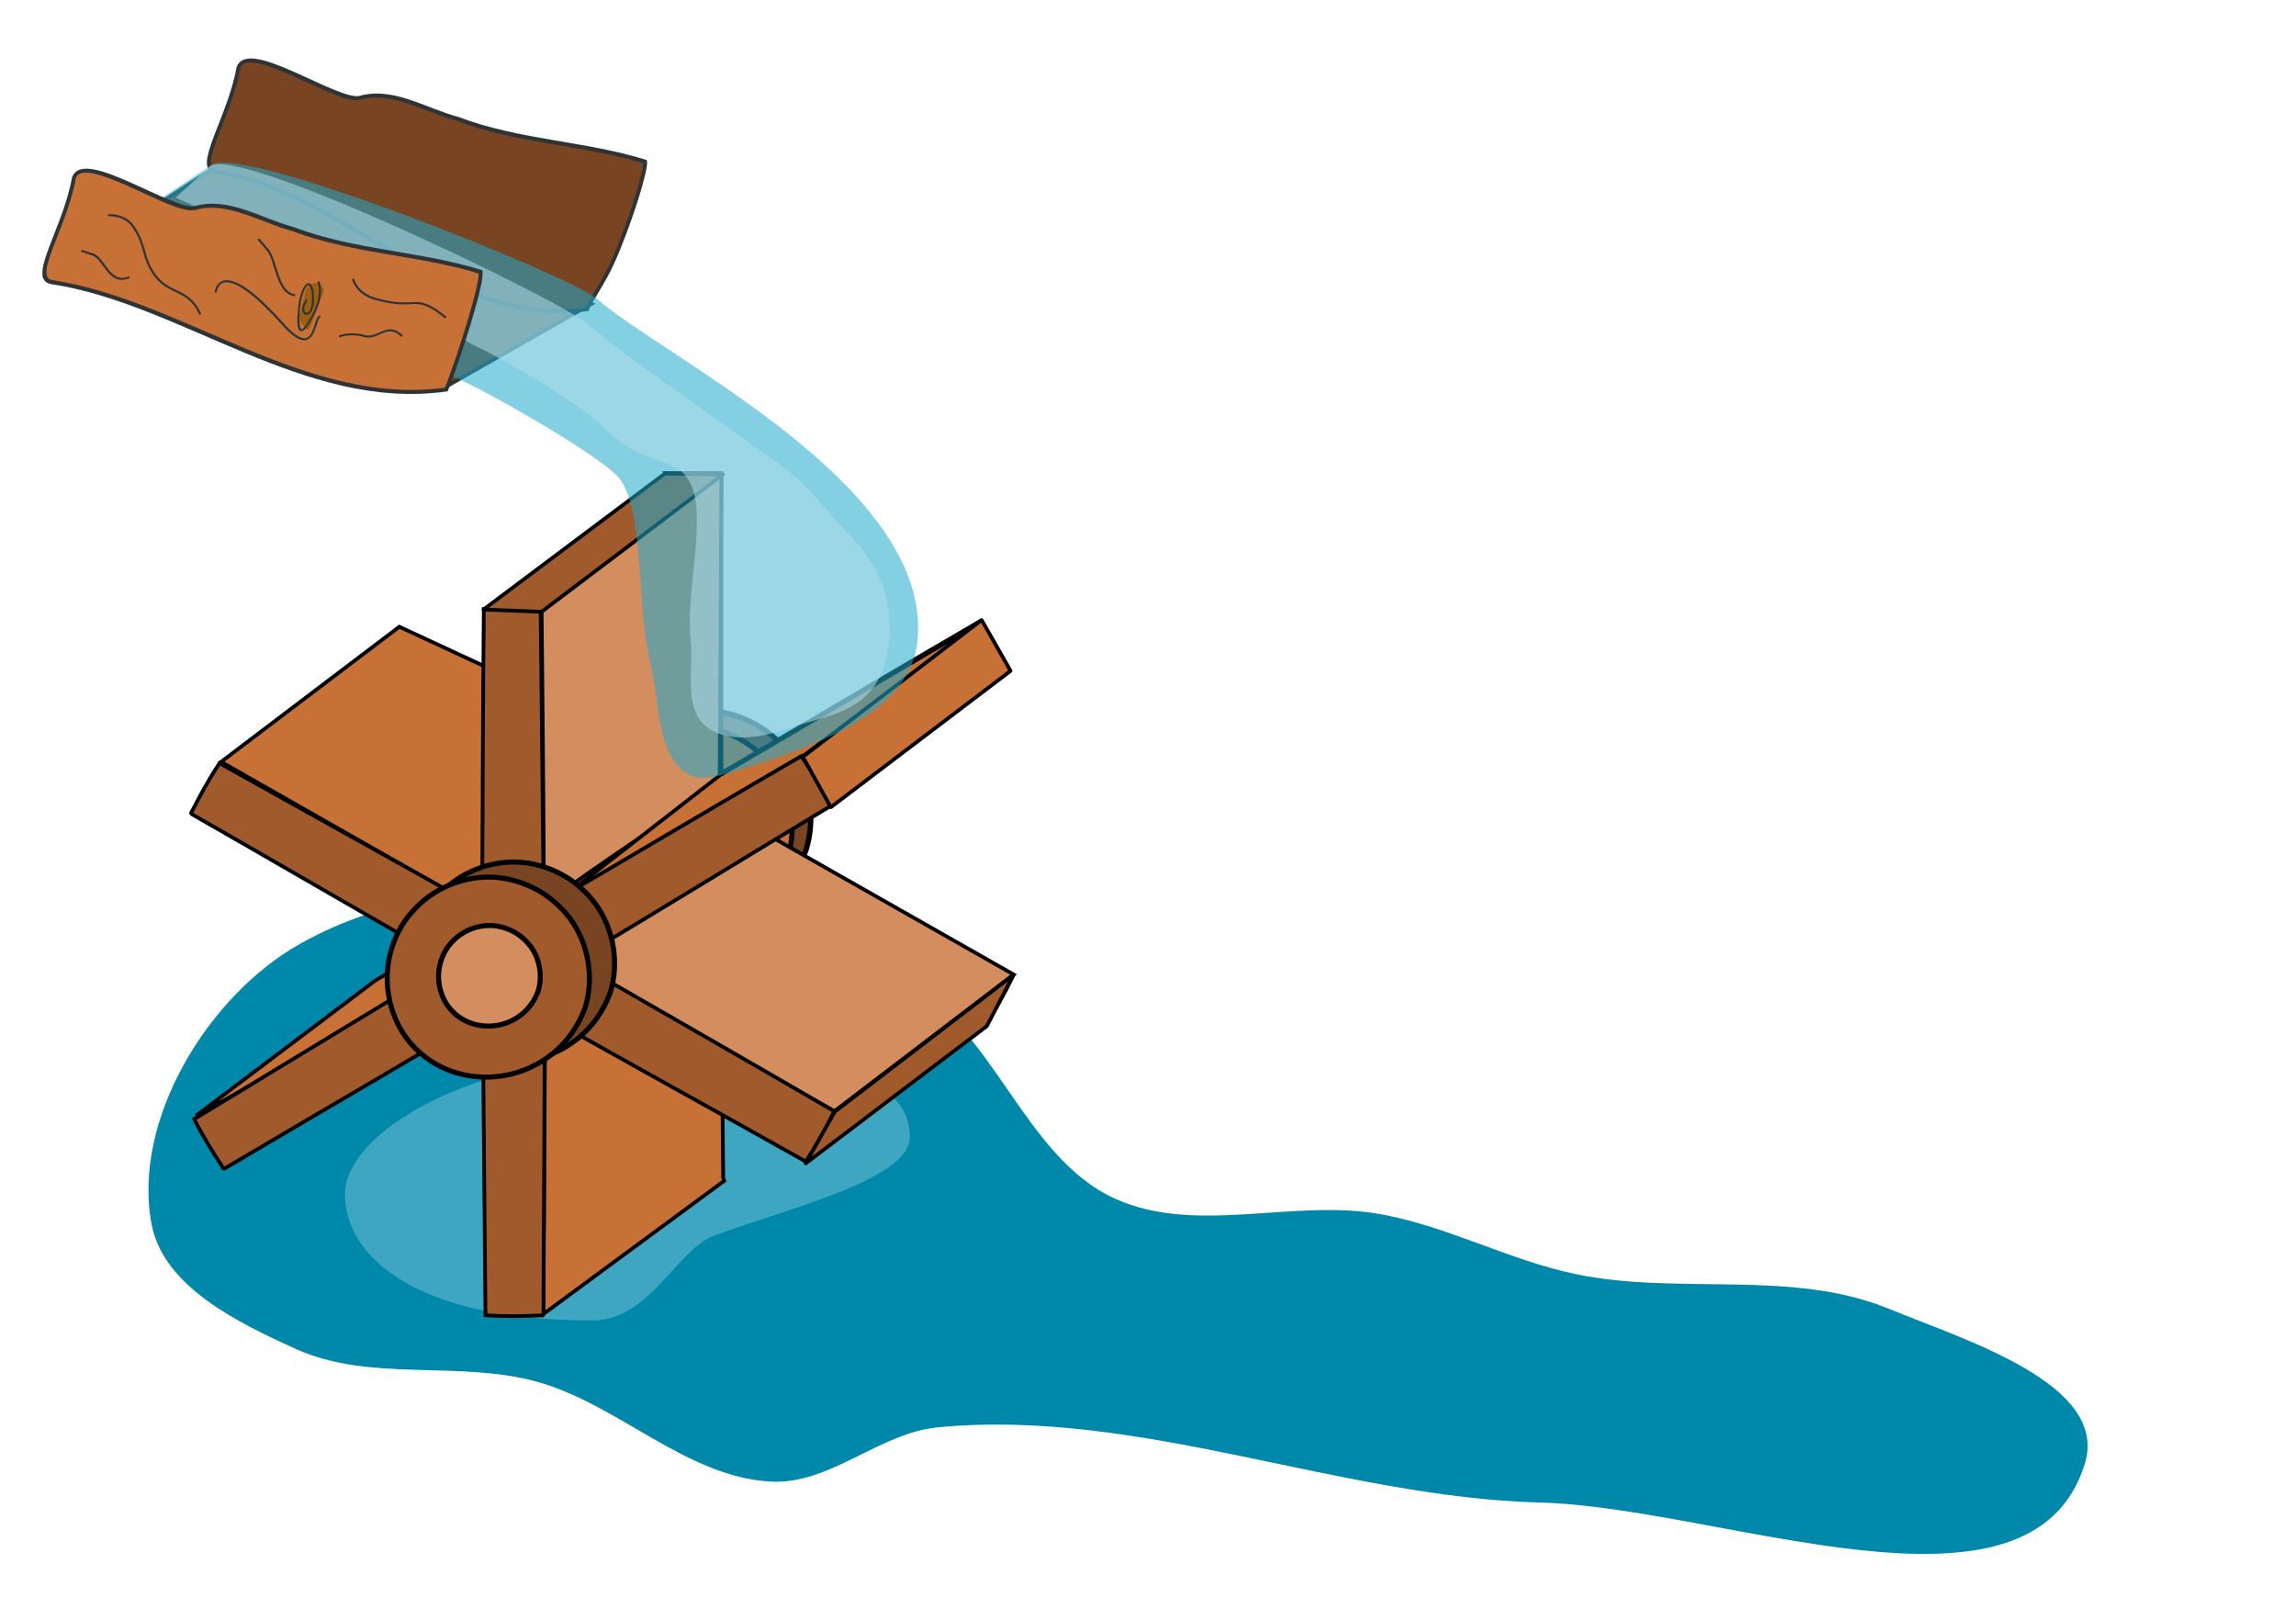 <svg xmlns="http://www.w3.org/2000/svg" width="973.655" height="682.18" viewBox="0 0 912.801 639.543"><defs><clipPath id="a"><path d="M0 .6h7v24H0V.6z"/></clipPath><clipPath id="b"><path d="M1 21.6h12v4H1v-4z"/></clipPath><clipPath id="c"><path d="M10 .6h3v22h-3V.6z"/></clipPath><clipPath id="d"><path d="M6 23.6h6v2H6v-2z"/></clipPath><filter id="e" x="-.176" width="1.351" y="-.221" height="1.442" color-interpolation-filters="sRGB"><feGaussianBlur stdDeviation="2.321"/></filter><filter id="f" x="-.051" width="1.102" y="-.065" height="1.129" color-interpolation-filters="sRGB"><feGaussianBlur stdDeviation="42.334"/></filter></defs><path d="M60.236 486.595c4.673 24.95 34.466 39.374 57.608 49.804 29.242 13.18 64.429 4.377 95.363 12.857 32.78 8.985 59.916 38.394 93.876 39.807 23 .957 42.686-19.357 65.597-21.584 80.153-7.792 159.233 27.77 239.737 29.898 72.3 1.912 195.14 53.686 216.426-15.436 9.755-31.673-47.35-49.06-78.011-61.64-38.532-15.808-83.406-5.278-124.191-13.712-26.56-5.491-51.09-19.07-77.783-23.875-34.695-6.244-73.477 8.407-105.578-6.164-37.118-16.85-48.623-70.34-85.734-87.206-72.428-32.916-168.898-53.099-238.252-14.121-36.632 20.587-66.795 70.07-59.058 111.372z" overflow="visible" fill="#08a"/><path transform="matrix(-7.073 0 0 -4.179 -221.786 587.217)" d="M-50.748 26.9c0-5.919-3.937-12.009-13.892-12.009-3.26 0-4.745 6.771-6.887 8.095-4.396 2.716-10.965 5.36-10.965 9.34 0 5.919 4.625 7.79 14.58 7.79s17.164-7.297 17.164-13.216z" overflow="visible" fill="#afdde9" fill-opacity=".355" filter="url(#e)"/><g stroke="#000" stroke-width="8.264"><path d="M-233.865 847.735c29.764-.697 59.713 4.108 87.88 13.735 71.077 25.336 128.38 86.154 149.213 158.707 42.797 184.291-121.315 337.063-284.322 302.223-47.447-9.583-90.703-36.082-123.271-71.576-50.34-54.397-74.412-133.236-59.45-206.23 10.036-56.94 42.176-109.293 87.105-145.433 40.305-32.274 91.457-49.701 142.845-51.426" fill="#784421" stroke-width="11.961" transform="matrix(.148 .099 -.099 .148 420.884 186.817)"/><path d="M-244.322 894.635c27.964-.654 56.102 3.86 82.565 12.904 66.78 23.805 120.62 80.945 140.193 149.112 40.21 173.149-113.98 316.683-267.132 283.95-44.578-9.003-85.219-33.9-115.818-67.248-47.297-51.109-69.913-125.181-55.856-193.762 9.43-53.497 39.626-102.685 81.84-136.639 37.867-30.323 85.926-46.697 134.208-48.317" fill="#c87137" stroke-width="11.238" transform="matrix(.148 .099 -.099 .148 420.884 186.817)"/><path d="M-242.093 1005.7c14.064-.33 28.216 1.94 41.525 6.49 33.587 11.972 60.665 40.71 70.51 74.995 20.222 87.084-57.326 159.273-134.353 142.81-22.42-4.528-42.86-17.05-58.25-33.822-23.787-25.704-35.162-62.959-28.092-97.45 4.742-26.907 19.93-51.645 41.16-68.722 19.046-15.251 43.217-23.486 67.5-24.301" fill="gray" stroke-width="11.238" transform="matrix(.148 .099 -.099 .148 420.884 186.817)"/><g fill="gray"><path d="M-622.049 424.362l376.97 563.392c-41.64 18.15-79.87 44.03-112.79 75.3-3.14 3.22-4.15-3.92-6.13-5.01-122.39-186.76-241.75-375.972-363.47-563.012zM-120.401 1172.26c124.06 185.04 246.89 374.84 370.68 561.56 1.43 2.2 3.74 5.98-.95 6.97-33.53 24.62-67.91 48.37-104.09 68.91-126.67-186.98-254.02-373.53-380.12-560.88 42.07-18.97 80.88-44.85 114.48-76.56z" transform="matrix(.148 .099 -.099 .148 420.884 186.817)"/></g><g fill="gray"><path d="M-626.47 427.454c3.03-1.86 3.92 3.11 5.55 4.37 124.82 185.57 252.2 369.8 375.84 555.93-41.64 18.15-79.87 44.03-112.79 75.3-3.14 3.22-4.15-3.92-6.13-5.01-122.39-186.76-246.17-372.88-367.89-559.92 33.43-25.92 68.79-49.52 105.42-70.67zM-120.401 1172.26c124.06 185.04 246.89 374.84 370.68 561.56 1.43 2.2 3.74 5.98-.95 6.97-33.53 24.62-67.91 48.37-104.09 68.91-126.67-186.98-254.02-373.53-380.12-560.88 42.07-18.97 80.88-44.85 114.48-76.56z" transform="matrix(-.009 .178 -.178 -.009 471.625 381.728)"/></g><g fill="gray"><path d="M-626.47 427.454c3.03-1.86 3.92 3.11 5.55 4.37 124.82 185.57 252.2 369.8 375.84 555.93-41.64 18.15-79.87 44.03-112.79 75.3-3.14 3.22-4.15-3.92-6.13-5.01-122.39-186.76-246.17-372.88-367.89-559.92 33.43-25.92 68.79-49.52 105.42-70.67zM-120.401 1172.26c124.06 185.04 246.89 374.84 370.68 561.56 1.43 2.2 3.74 5.98-.95 6.97-33.53 24.62-67.91 48.37-104.09 68.91-126.67-186.98-254.02-373.53-380.12-560.88 42.07-18.97 80.88-44.85 114.48-76.56z" transform="matrix(-.159 .08 -.08 -.159 326.13 525.929)"/></g><path d="M927.225 1677.55l-.809-2.468s-1.886-164.577-1.826-246.741c16.445 2.925-161.723 112.36-145.276 109.493l.856 2.782-1.42 246.344z" fill="#c87137" stroke-width="3.039" transform="matrix(.484 0 0 .484 -160.86 -342.471)"/><path d="M1017.749 1620.382l-239.426-134.763 142.944-115.965 243.724 138.425z" fill="#d38d5f" stroke-width="3.039" transform="matrix(.484 0 0 .484 -160.86 -342.471)"/><path d="M513.974 1333.379l248.912 141.724c-16.445-2.925 177.898-130.623 161.451-127.756l-.856-2.782-263.118-122.161z" fill="#c87137" stroke-width="3.039" transform="matrix(.484 0 0 .484 -160.86 -342.471)"/><path d="M493.313 1624.11l269.573-149.007 161.451-127.755-.856-2.783-283.041 168.57z" fill="#c87137" stroke-width="3.039" transform="matrix(.484 0 0 .484 -160.86 -342.471)"/><path d="M776.426 1207.632l2.635 249.209c-16.445-2.925-33.42-2.789-49.866.079-1.618.346-.473-2.046-.857-2.783.572-82.102.587-164.291 1.42-246.343zM779.649 1538.72c.29 81.915-.766 165.037-.9 247.413-.011.964-.074 2.592-1.711 1.94-15.28.707-30.642.976-45.902-.105-.694-83.042-1.683-166.09-2.128-249.128 16.743 2.761 33.896 2.743 50.64-.12z" fill="#a05a2c" stroke-width="3.039" transform="matrix(.484 0 0 .484 -160.86 -342.471)"/><path d="M776.426 1207.632l.809 2.468s1.886 164.577 1.826 246.74c-16.445-2.924 161.723-112.36 145.276-109.492l-.856-2.783 1.42-246.343z" fill="#d38d5f" stroke-width="3.039" transform="matrix(.484 0 0 .484 -160.86 -342.471)"/><path d="M993.494 1327.482L779.06 1456.841l144.42-112.276 216.149-126.803z" fill="#c87137" stroke-width="3.039" transform="matrix(.484 0 0 .484 -160.86 -342.471)"/><g fill="#a05a2c"><path d="M-626.47 427.454c3.03-1.86 3.92 3.11 5.55 4.37 124.82 185.57 252.2 369.8 375.84 555.93-41.64 18.15-79.87 44.03-112.79 75.3-3.14 3.22-4.15-3.92-6.13-5.01-122.39-186.76-246.17-372.88-367.89-559.92 33.43-25.92 68.79-49.52 105.42-70.67zM-120.401 1172.26c124.06 185.04 246.89 374.84 370.68 561.56 1.43 2.2 3.74 5.98-.95 6.97-33.53 24.62-67.91 48.37-104.09 68.91-126.67-186.98-254.02-373.53-380.12-560.88 42.07-18.97 80.88-44.85 114.48-76.56z" transform="matrix(-.009 .178 -.178 -.009 400.635 435.358)"/></g><g fill="#a05a2c"><path d="M-626.47 427.454c3.03-1.86 3.92 3.11 5.55 4.37 124.82 185.57 252.2 369.8 375.84 555.93-41.64 18.15-79.87 44.03-112.79 75.3-3.14 3.22-4.15-3.92-6.13-5.01-122.39-186.76-246.17-372.88-367.89-559.92 33.43-25.92 68.79-49.52 105.42-70.67zM-120.401 1172.26c124.06 185.04 246.89 374.84 370.68 561.56 1.43 2.2 3.74 5.98-.95 6.97-33.53 24.62-67.91 48.37-104.09 68.91-126.67-186.98-254.02-373.53-380.12-560.88 42.07-18.97 80.88-44.85 114.48-76.56z" transform="matrix(-.159 .08 -.08 -.159 255.139 579.558)"/></g><path d="M798.259 1428.488c8.694 5.495 16.389 12.608 22.648 20.768 15.595 20.889 20.439 49.348 12.546 74.202-22.957 61.197-99.395 73.733-139.613 32.518-11.813-11.836-19.184-27.735-21.759-44.177-4.07-25.28 4.094-52.562 22.366-70.694 13.783-14.457 33.046-23.364 52.885-25.16 17.768-1.57 35.816 3.205 50.927 12.543" fill="#784421" stroke-width="4.132" transform="matrix(.484 0 0 .484 -160.86 -342.471)"/><path d="M777.235 1210.1l-47.74-1.827 148.926-111.637 47.785.803z" fill="#a05a2c" stroke-width="3.039" stroke-linejoin="round" transform="matrix(.484 0 0 .484 -160.86 -342.471)"/><path d="M1014.8 1370.673l-22.956-41.352 146.839-112.42 23.783 41.763z" fill="#c87137" stroke-width="3.039" stroke-linejoin="round" transform="matrix(.484 0 0 .484 -160.86 -342.471)"/><path d="M994.138 1663.249l23.9-42.458 146.84-112.42-21.966 42.132z" fill="#a05a2c" stroke-width="3.039" stroke-linejoin="round" transform="matrix(.484 0 0 .484 -160.86 -342.471)"/><path d="M777.598 1440.885c8.694 5.495 16.389 12.608 22.648 20.767 15.595 20.89 20.439 49.348 12.546 74.203-22.957 61.197-99.395 73.732-139.613 32.517-11.813-11.835-19.184-27.735-21.759-44.176-4.07-25.28 4.094-52.562 22.366-70.694 13.783-14.457 33.046-23.365 52.885-25.161 17.768-1.57 35.816 3.206 50.927 12.544" fill="#a05a2c" stroke-width="4.132" transform="matrix(.484 0 0 .484 -160.86 -342.471)"/><path d="M756.576 1474.254c4.373 2.764 8.243 6.341 11.39 10.445 7.844 10.506 10.28 24.82 6.31 37.32-11.545 30.778-49.99 37.083-70.217 16.354-5.941-5.953-9.648-13.95-10.943-22.218-2.047-12.714 2.059-26.436 11.249-35.555 6.932-7.271 16.62-11.751 26.598-12.655 8.936-.79 18.013 1.613 25.613 6.309" fill="#d38d5f" stroke-width="4.132" transform="matrix(.484 0 0 .484 -160.86 -342.471)"/></g><path d="M-1033.543-3487.9l-529.35-197.403-277.658-57.828-321.316-57.497 422.769-306.644 1080.95 383.391z" overflow="visible" fill="#784421" fill-rule="evenodd" stroke="#2e3436" stroke-width="11.011" transform="matrix(.145 0 -.024 .145 240.98 660.862)"/><path d="M-574.475-4114.383c-176.431-52.047-354.895-53.695-533.365-117.353-90.51-22.712-191.837-83.331-277.66-57.828-56.066 16.67-335.711-161.062-346.272-81.86-1.763 137.117-76.258 273.95-14.275 285.035 367.038 54.002 701.547 430.807 1079.785 376.43 6.134-26.464 32.285-71.367 47.656-125.148 30.97-108.36 52.077-259.462 44.13-279.276z" overflow="visible" fill="#784421" fill-rule="evenodd" stroke="#2e3436" stroke-width="11.011" transform="matrix(.145 0 -.024 .145 240.98 660.862)"/><path d="M237.434 118.878c-10.525-9.245-140.815-61.46-153.117-53.358L37.853 96.123c-25.03 16.486 133.807 17.513 126.783 15.232-13.14-3.416-28.048-10.432-40.244-9.405-7.968.672-49.17-19.637-50.245-12.612.515 12.41-9.428 23.703-.454 25.638 39.288 7.696 70.943 19.06 108.15 35.49 13.055 5.765 52.39 28.301 62.845 38.062 12.1 11.295 7.829 51.413 14.197 76.583 3.61 14.267 1.717 33.286 13.566 42.014 4.677 3.445 11.873 1.909 17.424.198 29.082-8.966 71.677-21.993 74.862-52.258 6.503-61.8-100.452-112.598-127.303-136.187z" overflow="visible" fill="#2ac" fill-opacity=".553" fill-rule="evenodd"/><path d="M-660.466-3670.803c-83.177-63.71-1029.727-487.512-1105.162-431.677l-79.239 86.968 397.371 164.07 493.18 243.264c54.012 22.211 307.475 150.848 402.999 234.826 75.331 66.227 184.091 81.478 220.82 111.134 96.39 77.834 56.567 306.573 98.266 458.816 21.665 79.099 10.22 182.796 78.705 235.377 64.167 49.267 158.87 33.77 224.891 8.745 111.166-42.136 258.365-40.34 240.37-249.362-9.74-113.137-65.766-204.684-165.472-290.805-77.18-66.664-113.187-118.757-209.234-181.182-236.96-154.01-487.482-305.907-597.495-390.174z" overflow="visible" fill="#afdde9" fill-opacity=".553" fill-rule="evenodd" filter="url(#f)" transform="matrix(.145 0 -.024 .145 240.98 660.862)"/><path d="M-975.616-3812.272c-146.99-43.361-295.39-51.741-444.028-90.142-29.773-7.692-59.555-16.588-89.337-27.211-90.51-22.711-191.837-83.33-277.658-57.828-56.068 16.67-335.713-161.061-346.274-81.86-1.763 137.117-76.258 273.95-14.275 285.035 367.038 54.003 753.225 349.007 1131.463 294.63 18.49-79.784 51.998-292.975 40.109-322.624z" overflow="visible" fill="#c87137" fill-rule="evenodd" stroke="#2e3436" stroke-width="11.011" transform="matrix(.145 0 -.024 .145 240.98 660.862)"/><path d="M-1049.754-3686.854c-100.843-71.65-79.008-17.676-202.074-51.436-56.13-15.398-70.071-55.212-70.071-55.212M-1394.371-3689.807c-19.688-1.403 11.719 125.772-99.484 20.698-208.755-197.236-198.497-86.444-198.497-86.444" overflow="visible" fill="none" stroke="#2e3436" stroke-width="5.506" transform="matrix(.145 0 -.024 .145 240.98 660.862)"/><path d="M124.623 112.531c2.487-.307 2.83.708 3.558 1.56 1.573 1.843-.094 2.145-2.903 10.67-2.022 6.138-2.927 7.264-3.952 5.638-1.158-1.841-3.103-3.58-2.501-4.697.602-1.117 2.28-9.033 2.738-10.664.26-.925 3.012-2.414 3.06-2.507z" overflow="visible" fill="#8f5902" fill-opacity=".75" fill-rule="evenodd"/><path d="M-1439.006-3735.963c-22.33 41.864 24.618 58.74 17.535 4.81-7.082-53.93-29.08-67.962-35.071-9.62-1.997 19.448 3.024 127.524 30.334 73.305 39.214-77.83 10.329-118.137 10.329-118.137M-1473.305-3748.238c-51.233-5.373-66.418-95.83-96.36-124.986l-29.94-29.155M-1935.575-3797.75c-51.441 24.292-77.407-51.92-110.63-62.147l-33.207-10.222M-1724.523-3695.717c-49.691-81.233-102.983-45.876-159.932-130.14-25.755-38.11-25.057-65.247-63.607-110.514-30.251-35.531-74.265-31.07-74.265-31.07M-1160.792-3635.729c-48.056-41.176-64.17 10.39-104.501-.674-40.35-11.069-68.65 1.164-68.65 1.164" overflow="visible" fill="none" stroke="#2e3436" stroke-width="5.506" transform="matrix(.145 0 -.024 .145 240.98 660.862)"/></svg>